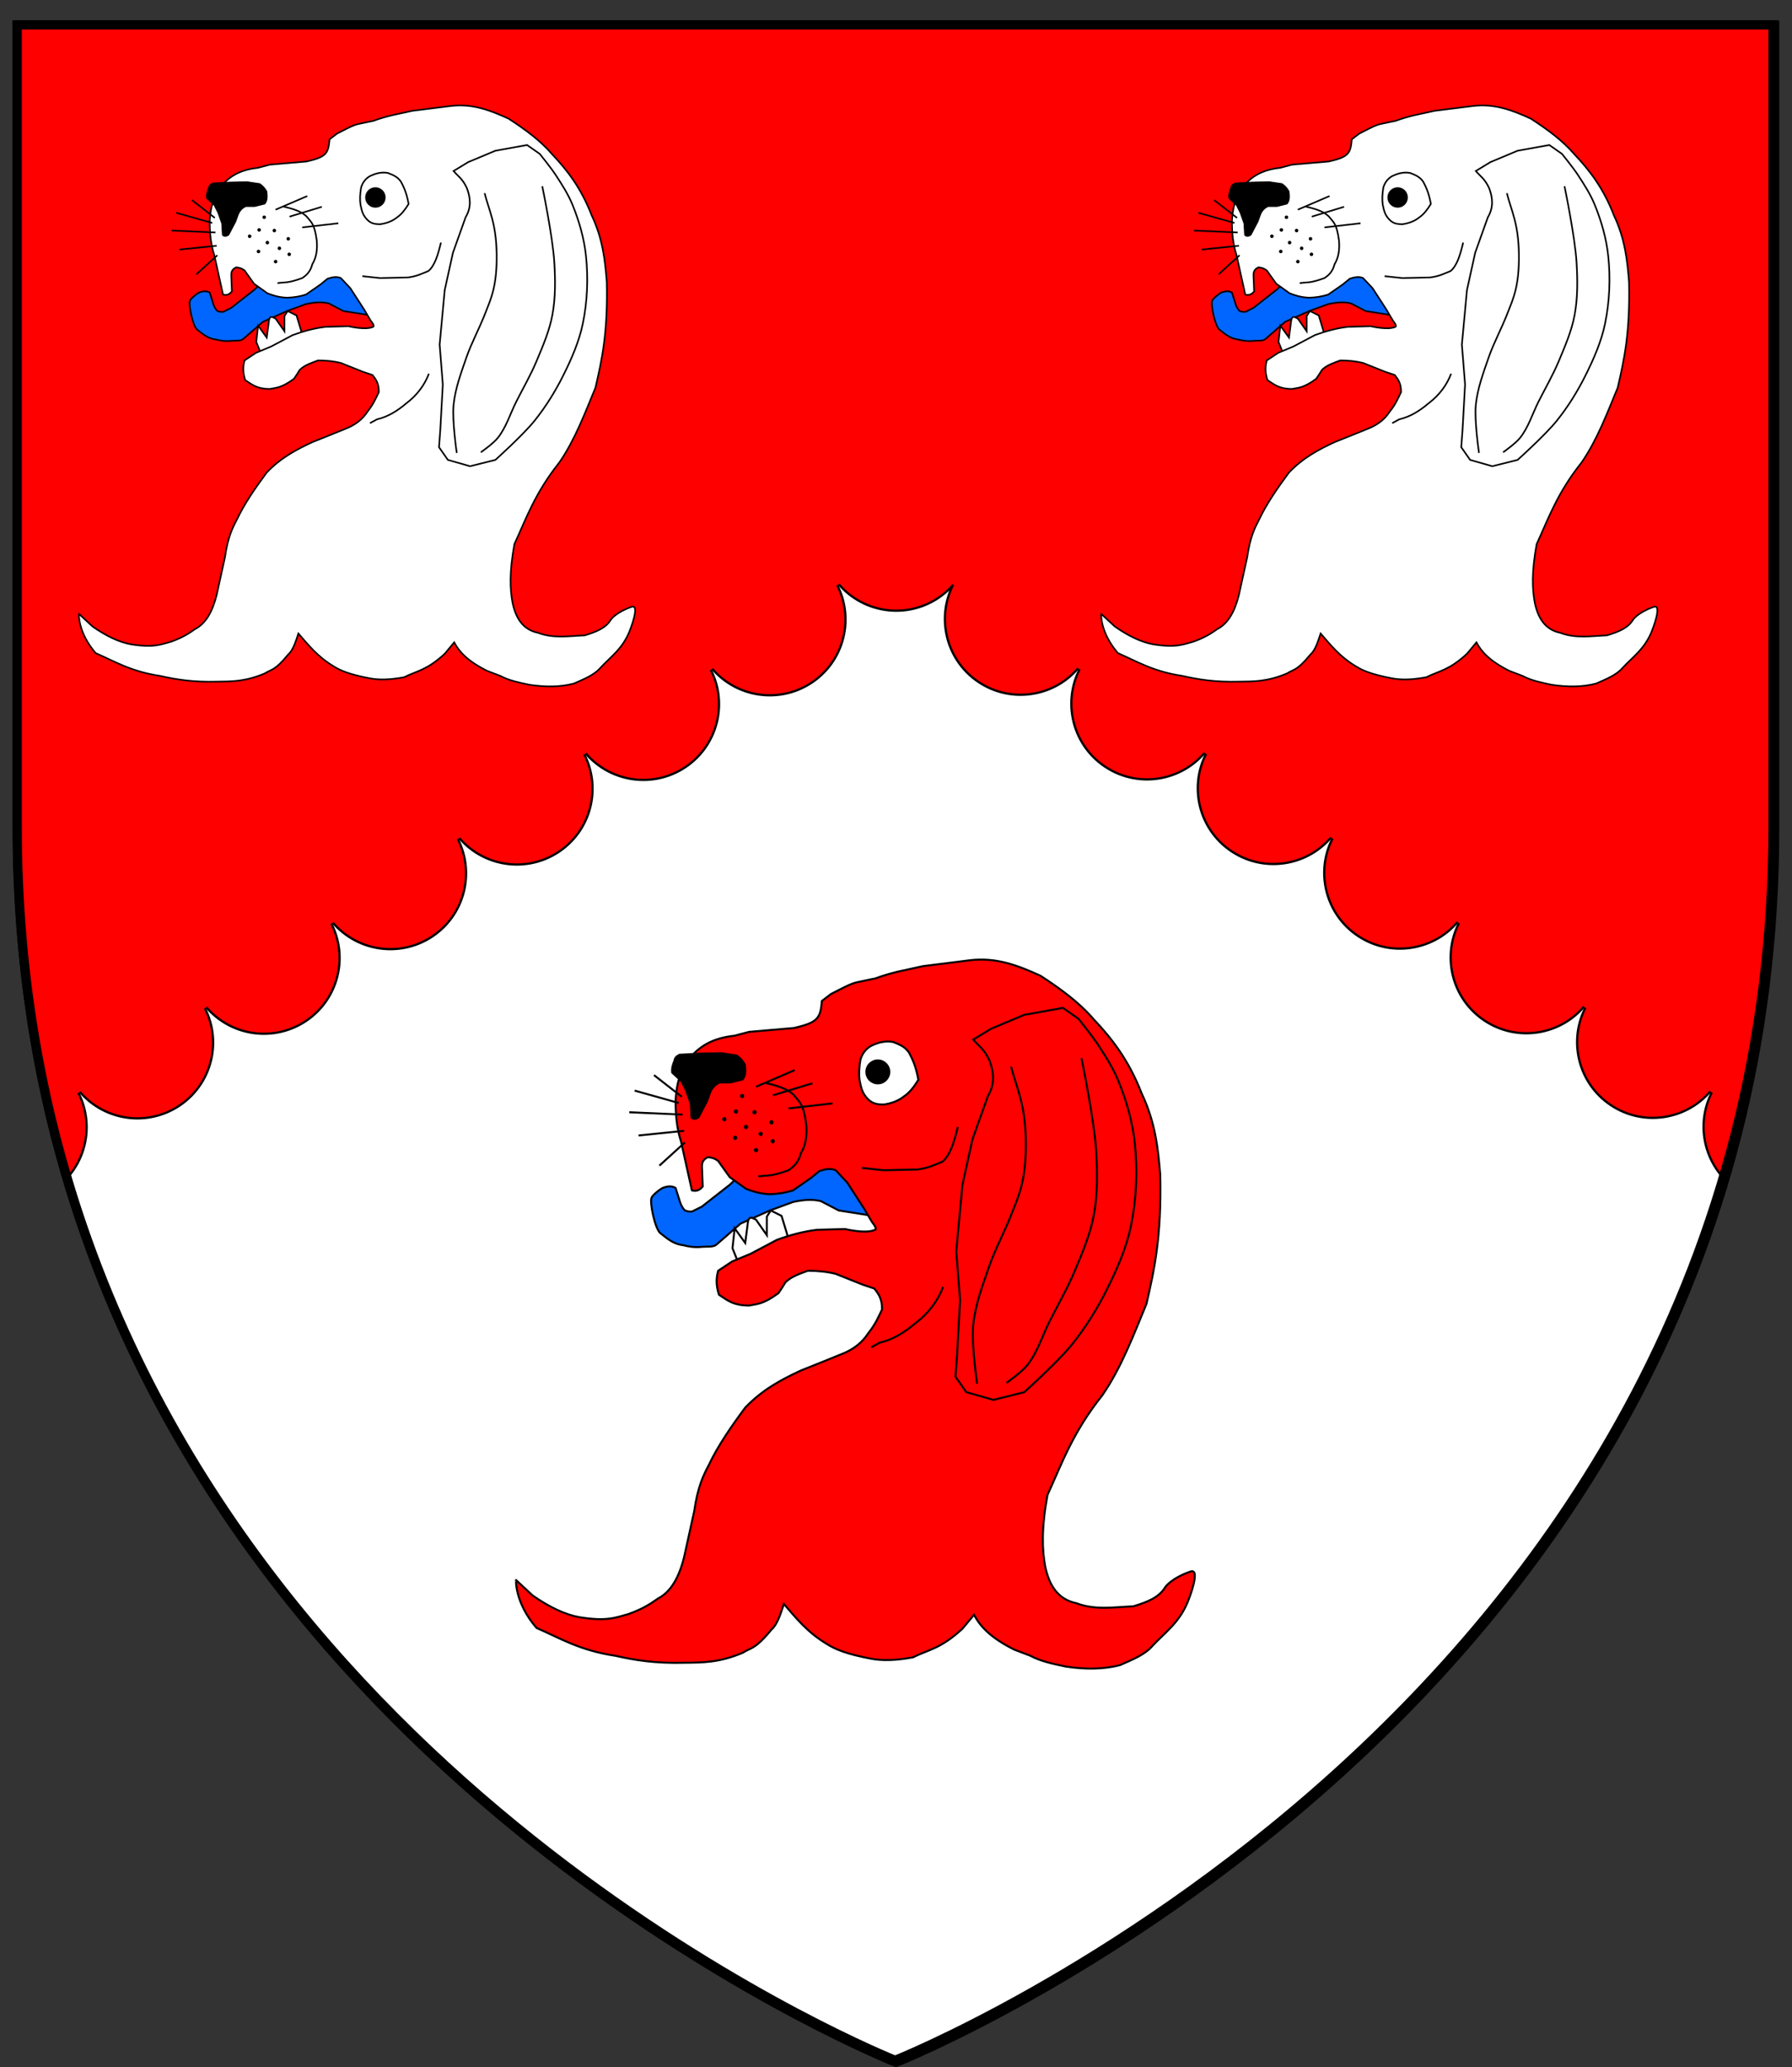<?xml version="1.0" encoding="UTF-8" standalone="no"?>
<!-- Created with Inkscape (http://www.inkscape.org/) -->

<svg
   xmlns:dc="http://purl.org/dc/elements/1.1/"
   xmlns:cc="http://creativecommons.org/ns#"
   xmlns:rdf="http://www.w3.org/1999/02/22-rdf-syntax-ns#"
   xmlns:svg="http://www.w3.org/2000/svg"
   xmlns="http://www.w3.org/2000/svg"
   xmlns:sodipodi="http://sodipodi.sourceforge.net/DTD/sodipodi-0.dtd"
   xmlns:inkscape="http://www.inkscape.org/namespaces/inkscape"
   width="163mm"
   height="188mm"
   viewBox="0 0 163 188"
   version="1.1"
   id="svg397"
   inkscape:version="0.92.2 (5c3e80d, 2017-08-06)"
   sodipodi:docname="DuncombeArmsInkscape.svg">
  <rect x="0" y="0" width="163" height="188" fill="#333333" stroke="none"/>
  <defs
     id="defs391">
    <clipPath
       clipPathUnits="userSpaceOnUse"
       id="clipPath1874">
      <g
         id="g1878"
         inkscape:label="Layer 1"
         transform="translate(15.05,75.888)"
         style="fill:none">
        <path
           sodipodi:nodetypes="ccscssc"
           inkscape:connector-curvature="0"
           id="path1876"
           d="M 79.678,149.817 H 646.036 v 258.584 c 0,285.486 -283.178,397.82 -283.178,397.82 0,0 -196.716,-78.036 -262.234,-269.318 C 87.533,498.684 79.678,455.944 79.678,408.401 Z"
           style="opacity:1;fill:none;fill-opacity:1;fill-rule:nonzero;stroke:#000000;stroke-width:3;stroke-linecap:round;stroke-miterlimit:4;stroke-dasharray:none;stroke-opacity:1" />
      </g>
    </clipPath>
  </defs>
  <sodipodi:namedview
     id="base"
     pagecolor="#ffffff"
     bordercolor="#666666"
     borderopacity="1.0"
     inkscape:pageopacity="0.0"
     inkscape:pageshadow="2"
     inkscape:zoom="1.061148"
     inkscape:cx="308.0315"
     inkscape:cy="355.27559"
     inkscape:document-units="mm"
     inkscape:current-layer="layer1"
     showgrid="false"
     inkscape:snap-global="false"
     inkscape:window-width="1920"
     inkscape:window-height="986"
     inkscape:window-x="-11"
     inkscape:window-y="-11"
     inkscape:window-maximized="1" />
  <g
     inkscape:label="Layer 1"
     inkscape:groupmode="layer"
     id="layer1"
     transform="translate(0,-109)">
    <g
       id="g2390"
       transform="translate(-26.533,67.969)">
      <path
         sodipodi:nodetypes="ccscssc"
         inkscape:connector-curvature="0"
         id="rect8179-5-2-6-0-2"
         d="M 28.114,43.324 H 187.953 v 72.978 c 0,80.571 -79.919,112.274 -79.919,112.274 0,0 -55.518,-22.023 -74.008,-76.008 -3.695,-10.786 -5.911,-22.849 -5.911,-36.266 z"
         style="opacity:1;fill:#ffffff;fill-opacity:1;fill-rule:nonzero;stroke:#000000;stroke-width:0.847;stroke-linecap:round;stroke-miterlimit:4;stroke-dasharray:none;stroke-opacity:1" />
      <g
         transform="translate(686.405,6.048)"
         id="g2002">
        <g
           id="g12412"
           transform="matrix(0.282,0,0,0.282,-685.025,-26.407)"
           style="fill:#ff0000"
           clip-path="url(#clipPath1874)">
          <g
             transform="translate(1314.786,200.87)"
             id="g12385"
             style="fill:#ff0000">
            <g
               id="g12310"
               style="fill:#ff0000"
               transform="translate(-95.87,-109.566)">
              <circle
                 transform="rotate(-33.777)"
                 style="fill:#ff0000;fill-rule:evenodd;stroke:#000000;stroke-width:0.722px;stroke-linecap:butt;stroke-linejoin:miter;stroke-opacity:1"
                 id="use3456-0-1"
                 cx="-1306.631"
                 cy="-218.909"
                 r="24.426"
                 inkscape:tile-x0="-342.96077"
                 inkscape:tile-y0="360.5988" />
              <circle
                 transform="rotate(-33.777)"
                 style="fill:#ff0000;fill-rule:evenodd;stroke:#000000;stroke-width:0.722px;stroke-linecap:butt;stroke-linejoin:miter;stroke-opacity:1"
                 id="use3458-6-6"
                 cx="-1257.552"
                 cy="-218.909"
                 r="24.426"
                 inkscape:tile-x0="-342.96077"
                 inkscape:tile-y0="360.5988" />
              <circle
                 transform="rotate(-33.777)"
                 style="fill:#ff0000;fill-rule:evenodd;stroke:#000000;stroke-width:0.722px;stroke-linecap:butt;stroke-linejoin:miter;stroke-opacity:1"
                 id="use3460-3-4"
                 cx="-1208.473"
                 cy="-218.909"
                 r="24.426"
                 inkscape:tile-x0="-342.96077"
                 inkscape:tile-y0="360.5988" />
              <circle
                 transform="rotate(-33.777)"
                 style="fill:#ff0000;fill-rule:evenodd;stroke:#000000;stroke-width:0.722px;stroke-linecap:butt;stroke-linejoin:miter;stroke-opacity:1"
                 id="use3462-8-0"
                 cx="-1159.394"
                 cy="-218.909"
                 r="24.426"
                 inkscape:tile-x0="-342.96077"
                 inkscape:tile-y0="360.5988" />
              <circle
                 transform="rotate(-33.777)"
                 style="fill:#ff0000;fill-rule:evenodd;stroke:#000000;stroke-width:0.722px;stroke-linecap:butt;stroke-linejoin:miter;stroke-opacity:1"
                 id="use3464-5-8"
                 cx="-1110.315"
                 cy="-218.909"
                 r="24.426"
                 inkscape:tile-x0="-342.96077"
                 inkscape:tile-y0="360.5988" />
              <circle
                 transform="rotate(-33.777)"
                 style="fill:#ff0000;fill-rule:evenodd;stroke:#000000;stroke-width:0.722px;stroke-linecap:butt;stroke-linejoin:miter;stroke-opacity:1"
                 id="use3466-2-3"
                 cx="-1061.236"
                 cy="-218.909"
                 r="24.426"
                 inkscape:tile-x0="-342.96077"
                 inkscape:tile-y0="360.5988" />
              <circle
                 transform="rotate(-33.777)"
                 style="fill:#ff0000;fill-rule:evenodd;stroke:#000000;stroke-width:0.722px;stroke-linecap:butt;stroke-linejoin:miter;stroke-opacity:1"
                 id="use3468-2-9"
                 cx="-1012.157"
                 cy="-218.909"
                 r="24.426"
                 inkscape:tile-x0="-342.96077"
                 inkscape:tile-y0="360.5988" />
              <circle
                 transform="rotate(-33.777)"
                 style="fill:#ff0000;fill-rule:evenodd;stroke:#000000;stroke-width:0.722px;stroke-linecap:butt;stroke-linejoin:miter;stroke-opacity:1"
                 id="use3470-3-2"
                 cx="-963.077"
                 cy="-218.909"
                 r="24.426"
                 inkscape:tile-x0="-342.96077"
                 inkscape:tile-y0="360.5988" />
              <circle
                 transform="rotate(-33.777)"
                 style="fill:#ff0000;fill-rule:evenodd;stroke:#000000;stroke-width:0.722px;stroke-linecap:butt;stroke-linejoin:miter;stroke-opacity:1"
                 id="use3472-8-8"
                 cx="-913.998"
                 cy="-218.909"
                 r="24.426"
                 inkscape:tile-x0="-342.96077"
                 inkscape:tile-y0="360.5988" />
              <circle
                 transform="rotate(-33.777)"
                 style="fill:#ff0000;fill-rule:evenodd;stroke:#000000;stroke-width:0.722px;stroke-linecap:butt;stroke-linejoin:miter;stroke-opacity:1"
                 id="use3474-9-8"
                 cx="-864.919"
                 cy="-218.909"
                 r="24.426"
                 inkscape:tile-x0="-342.96077"
                 inkscape:tile-y0="360.5988" />
              <circle
                 transform="matrix(-0.831,-0.556,-0.556,0.831,0,0)"
                 style="fill:#ff0000;fill-rule:evenodd;stroke:#000000;stroke-width:0.722px;stroke-linecap:butt;stroke-linejoin:miter;stroke-opacity:1"
                 id="use3456-0-1-0"
                 cx="91.476"
                 cy="716.23"
                 r="24.426"
                 inkscape:tile-x0="-342.96077"
                 inkscape:tile-y0="360.5988" />
              <circle
                 transform="matrix(-0.831,-0.556,-0.556,0.831,0,0)"
                 style="fill:#ff0000;fill-rule:evenodd;stroke:#000000;stroke-width:0.722px;stroke-linecap:butt;stroke-linejoin:miter;stroke-opacity:1"
                 id="use3458-6-6-7"
                 cx="140.555"
                 cy="716.23"
                 r="24.426"
                 inkscape:tile-x0="-342.96077"
                 inkscape:tile-y0="360.5988" />
              <circle
                 transform="matrix(-0.831,-0.556,-0.556,0.831,0,0)"
                 style="fill:#ff0000;fill-rule:evenodd;stroke:#000000;stroke-width:0.722px;stroke-linecap:butt;stroke-linejoin:miter;stroke-opacity:1"
                 id="use3460-3-4-9"
                 cx="189.634"
                 cy="716.23"
                 r="24.426"
                 inkscape:tile-x0="-342.96077"
                 inkscape:tile-y0="360.5988" />
              <circle
                 transform="matrix(-0.831,-0.556,-0.556,0.831,0,0)"
                 style="fill:#ff0000;fill-rule:evenodd;stroke:#000000;stroke-width:0.722px;stroke-linecap:butt;stroke-linejoin:miter;stroke-opacity:1"
                 id="use3462-8-0-4"
                 cx="238.714"
                 cy="716.23"
                 r="24.426"
                 inkscape:tile-x0="-342.96077"
                 inkscape:tile-y0="360.5988" />
              <circle
                 transform="matrix(-0.831,-0.556,-0.556,0.831,0,0)"
                 style="fill:#ff0000;fill-rule:evenodd;stroke:#000000;stroke-width:0.722px;stroke-linecap:butt;stroke-linejoin:miter;stroke-opacity:1"
                 id="use3464-5-8-8"
                 cx="287.793"
                 cy="716.23"
                 r="24.426"
                 inkscape:tile-x0="-342.96077"
                 inkscape:tile-y0="360.5988" />
              <circle
                 transform="matrix(-0.831,-0.556,-0.556,0.831,0,0)"
                 style="fill:#ff0000;fill-rule:evenodd;stroke:#000000;stroke-width:0.722px;stroke-linecap:butt;stroke-linejoin:miter;stroke-opacity:1"
                 id="use3466-2-3-1"
                 cx="336.872"
                 cy="716.23"
                 r="24.426"
                 inkscape:tile-x0="-342.96077"
                 inkscape:tile-y0="360.5988" />
              <circle
                 transform="matrix(-0.831,-0.556,-0.556,0.831,0,0)"
                 style="fill:#ff0000;fill-rule:evenodd;stroke:#000000;stroke-width:0.722px;stroke-linecap:butt;stroke-linejoin:miter;stroke-opacity:1"
                 id="use3468-2-9-5"
                 cx="385.951"
                 cy="716.23"
                 r="24.426"
                 inkscape:tile-x0="-342.96077"
                 inkscape:tile-y0="360.5988" />
              <circle
                 transform="matrix(-0.831,-0.556,-0.556,0.831,0,0)"
                 style="fill:#ff0000;fill-rule:evenodd;stroke:#000000;stroke-width:0.722px;stroke-linecap:butt;stroke-linejoin:miter;stroke-opacity:1"
                 id="use3470-3-2-0"
                 cx="435.03"
                 cy="716.23"
                 r="24.426"
                 inkscape:tile-x0="-342.96077"
                 inkscape:tile-y0="360.5988" />
              <circle
                 transform="matrix(-0.831,-0.556,-0.556,0.831,0,0)"
                 style="fill:#ff0000;fill-rule:evenodd;stroke:#000000;stroke-width:0.722px;stroke-linecap:butt;stroke-linejoin:miter;stroke-opacity:1"
                 id="use3472-8-8-9"
                 cx="484.109"
                 cy="716.23"
                 r="24.426"
                 inkscape:tile-x0="-342.96077"
                 inkscape:tile-y0="360.5988" />
            </g>
            <g
               id="g12331"
               style="fill:#ff0000"
               transform="translate(-95.87,-109.566)">
              <rect
                 transform="rotate(-33.777)"
                 y="-244.92"
                 x="-1794.114"
                 height="28.887"
                 width="1024.044"
                 id="rect3478-8-1"
                 style="fill:#ff0000;fill-rule:evenodd;stroke:none;stroke-width:1px;stroke-linecap:butt;stroke-linejoin:miter;stroke-opacity:1" />
              <rect
                 transform="matrix(-0.831,-0.556,-0.556,0.831,0,0)"
                 y="690.219"
                 x="-396.006"
                 height="28.887"
                 width="1024.044"
                 id="rect3478-8-1-5"
                 style="fill:#ff0000;fill-rule:evenodd;stroke:none;stroke-width:1px;stroke-linecap:butt;stroke-linejoin:miter;stroke-opacity:1" />
            </g>
          </g>
          <path
             inkscape:connector-curvature="0"
             id="path12410"
             d="M 45.193,151.721 V 603.656 L 377.688,380.916 703.727,593.971 V 148.493 Z"
             style="fill:#ff0000;fill-rule:evenodd;stroke:none;stroke-width:1px;stroke-linecap:butt;stroke-linejoin:miter;stroke-opacity:1" />
        </g>
        <g
           id="g1872">
          <g
             transform="matrix(0.819,0,0,0.819,-893.001,-38.523)"
             id="g834-79-8-0">
            <path
               style="fill:#0066ff;stroke:#000000;stroke-width:0.179;stroke-linecap:butt;stroke-linejoin:miter;stroke-opacity:1"
               d="m 305.759,123.123 c -0.212,0.361 0.315,2.971 0.848,3.274 0.595,0.479 1.186,0.964 2.04,1.055 0.473,0.115 0.96,0.221 1.759,0.141 0.455,-0.037 0.963,0.053 1.266,-0.211 l 2.181,-1.899 2.673,-1.196 2.11,-0.774 c 0.844,-0.177 1.688,-0.287 2.532,-0.07 l 1.618,0.844 4.432,0.703 -1.688,-7.386 -11.044,2.532 -0.492,0.703 -1.055,1.055 -1.618,1.266 -0.985,0.774 -0.703,0.352 c -0.226,0.168 -0.526,0.111 -0.844,0 -0.237,-0.232 -0.388,-0.55 -0.492,-0.915 l -0.352,-1.126 c -0.328,-0.211 -0.735,-0.187 -1.196,0 -0.44,0.24 -0.988,0.77 -0.989,0.877 z"
               id="path26-3-4-4-1-1-8"
               inkscape:connector-curvature="0"
               sodipodi:nodetypes="ccccscccccccccccccccccc" />
            <path
               style="fill:#ffffff;stroke:#000000;stroke-width:0.179;stroke-linecap:butt;stroke-linejoin:miter;stroke-opacity:1"
               d="m 316.596,124.286 0.985,0.492 0.492,1.618 0.422,1.829 -4.502,1.688 -0.877,-2.191 0.198,-1.815 0.961,1.333 0.211,-1.618 c 0.073,-0.997 0.448,-0.635 0.774,-0.492 l 0.985,1.407 v -1.688 z"
               id="path42-3-6-0-5-1-0"
               inkscape:connector-curvature="0"
               sodipodi:nodetypes="ccccccccccccc" />
            <path
               style="fill:#ffffff;stroke:#000000;stroke-width:0.179;stroke-linecap:butt;stroke-linejoin:miter;stroke-opacity:1"
               d="m 313.29,108.388 c -0.953,0.102 -1.774,0.336 -2.462,0.703 -0.848,0.46 -1.375,1.027 -1.829,1.618 -0.4,0.907 -0.901,1.311 -1.055,3.447 -0.022,1.414 0.117,2.72 0.492,3.869 l 0.985,4.432 c 0.375,0.117 0.703,0 0.985,-0.352 l -0.07,-1.759 c -0.032,-0.524 0.222,-0.763 0.563,-0.915 0.273,0.069 0.469,0.023 0.915,0.352 l 1.055,1.477 1.477,1.055 c 0.597,0.229 1.216,0.447 2.181,0.492 0.75,-0.023 1.454,-0.141 2.11,-0.352 l 1.618,-1.126 0.774,-0.633 c 0.492,-0.155 0.985,-0.284 1.477,-0.07 l 1.055,1.126 1.548,2.392 0.703,1.196 c 0,0 0.509,0.595 0.281,0.703 -0.839,0.399 -2.744,-0.07 -2.744,-0.07 l -2.533,0.07 c -1.271,0.15 -2.481,0.484 -3.658,0.915 l -2.392,1.266 -1.688,0.703 -1.266,0.844 c -0.163,0.578 -0.232,1.231 0.07,2.181 0.703,0.446 1.236,0.986 2.744,0.985 0.711,-0.15 1.25,-0.086 2.673,-1.126 0.269,-0.386 0.457,-0.691 0.633,-0.985 0.55,-0.547 1.311,-0.778 2.04,-1.055 0.939,-0.001 1.781,0.095 2.532,0.281 l 2.462,0.985 1.055,0.352 c 0.353,0.456 0.716,0.896 0.703,1.899 -0.323,0.677 -0.584,1.324 -1.266,2.181 -0.548,0.845 -1.282,1.381 -2.11,1.759 -1.207,0.496 -2.521,1.028 -4.01,1.618 -1.756,0.819 -3.493,1.726 -5.065,3.377 -1.286,1.735 -2.485,3.47 -3.306,5.206 -0.507,0.974 -1.012,1.964 -1.337,4.221 l -0.915,4.15 c -0.45,1.831 -1.193,3.186 -2.392,3.799 -0.66,0.469 -1.368,0.938 -2.673,1.407 -1.094,0.285 -1.887,0.712 -4.502,0.281 -1.267,-0.236 -2.673,-0.89 -4.221,-1.97 l -1.512,-1.407 c -0.005,-0.006 -0.137,2.036 1.864,4.362 2.161,0.933 3.881,2.035 7.175,2.532 1.723,0.387 3.589,0.709 6.331,0.633 1.56,-0.021 3.079,0.016 5.276,-0.915 0.747,-0.489 1.087,-0.255 2.603,-2.11 0.496,-0.41 0.813,-1.361 1.126,-2.321 1.109,1.27 2.11,2.568 3.939,3.658 0.712,0.446 1.698,0.891 4.08,1.337 0.915,0.158 2.066,0.169 3.728,-0.141 1.412,-0.711 2.513,-0.761 4.502,-2.603 l 1.055,-1.266 c 0.54,1.017 1.442,2.055 3.658,3.166 l 1.477,0.563 c 0.954,0.516 2.1,0.742 3.236,0.985 1.726,0.249 3.385,0.265 4.924,-0.141 1.083,-0.488 2.23,-0.912 2.955,-1.759 1.138,-1.227 2.442,-2.08 3.236,-4.08 0,0 1.217,-3.022 0.211,-2.673 -1.747,0.605 -2.286,1.407 -2.286,1.407 -0.575,0.952 -1.606,1.36 -2.919,1.759 -1.712,0.067 -3.459,0.373 -5.17,-0.281 -1.741,-0.351 -2.511,-1.716 -2.849,-3.377 -0.277,-1.502 -0.351,-3.386 0.211,-6.472 1.335,-2.905 2.283,-5.669 4.995,-9.075 1.727,-2.507 2.822,-5.435 4.01,-8.301 0.703,-3.062 1.387,-6.054 1.258,-11.748 -0.193,-2.358 -0.436,-4.766 -1.68,-7.386 -1.176,-3.046 -2.726,-5.021 -4.362,-6.753 -1.339,-1.565 -3.056,-2.805 -4.854,-3.976 -1.998,-0.914 -4.015,-1.715 -6.472,-1.407 l -4.221,0.529 -2.251,0.492 c -0.649,0.157 -1.33,0.345 -2.11,0.633 0,0 -0.468,0.081 -0.947,0.193 -0.696,0.163 -0.79,0.12 -1.445,0.405 -0.323,0.14 -1.618,0.809 -1.618,0.809 l -0.831,0.633 c -0.133,1.573 -0.358,1.962 -2.545,2.462 l -4.08,0.352 z"
               id="path24-0-1-2-9-6-3"
               inkscape:connector-curvature="0"
               sodipodi:nodetypes="ccccccccccccccccccccsccccccccccccccccccccccccccccccccccccccccccccscccccccccccscccssccccc" />
            <path
               style="fill:#000000;stroke:#000000;stroke-width:0.095px;stroke-linecap:butt;stroke-linejoin:miter;stroke-opacity:1"
               d="m 309.351,115.845 c 0.234,0.251 0.469,0.141 0.703,0 l 0.774,-1.477 0.281,-0.774 c 0.14,-0.362 0.374,-0.685 0.844,-0.915 h 0.985 l 1.126,-0.281 c 0.319,-0.386 0.283,-0.89 0.211,-1.407 -0.177,-0.308 -0.399,-0.602 -0.774,-0.844 l -1.407,-0.211 -1.908,0.041 -1.891,0.1 c -0.233,0.119 -0.455,0.249 -0.492,0.563 -0.136,0.331 -0.269,0.665 -0.211,1.126 l 0.844,0.774 0.422,0.844 0.422,1.196 z"
               id="path28-8-8-7-8-9-1"
               inkscape:connector-curvature="0"
               sodipodi:nodetypes="cccccccccccccccccc" />
            <path
               style="fill:#ffffff;stroke:#000000;stroke-width:0.179;stroke-linecap:butt;stroke-linejoin:miter;stroke-opacity:1"
               d="m 326.867,114.649 c 0.727,-0.101 1.371,-0.342 1.899,-0.774 0.459,-0.31 0.874,-0.836 1.266,-1.477 -0.238,-1.297 -0.541,-1.877 -0.844,-2.462 -0.403,-0.596 -0.946,-0.774 -1.477,-0.985 -0.777,-0.123 -1.39,0.081 -1.97,0.352 -0.498,0.286 -0.818,0.715 -0.985,1.266 -0.118,0.696 -0.151,1.336 -0.07,1.899 0.139,0.61 0.201,1.219 0.915,1.829 0.422,0.336 0.844,0.339 1.266,0.352 z"
               id="path30-6-4-4-3-1-3"
               inkscape:connector-curvature="0"
               sodipodi:nodetypes="cccccccccc" />
            <path
               style="fill:none;stroke:#000000;stroke-width:0.179;stroke-linecap:butt;stroke-linejoin:miter;stroke-opacity:1"
               d="m 316.104,112.679 c 1.081,0.256 2.114,0.548 2.673,1.196 0.443,0.578 0.807,0.702 1.055,2.603 0.078,0.989 -0.041,1.879 -0.492,2.603 -0.213,0.84 -0.65,1.232 -1.126,1.548 -1.651,0.608 -1.924,0.429 -2.744,0.563"
               id="path34-3-0-6-2-1-8"
               inkscape:connector-curvature="0"
               sodipodi:nodetypes="cccccc" />
            <path
               style="fill:none;stroke:#000000;stroke-width:0.179;stroke-linecap:butt;stroke-linejoin:miter;stroke-opacity:1"
               d="m 335.027,108.739 c 0.492,0.59 0.985,0.837 1.477,1.899 0.41,1.079 0.506,2.157 -0.141,3.236 l -1.407,3.939 -0.915,4.15 -0.563,6.05 0.352,4.432 -0.281,5.065 -0.141,1.899 0.985,1.407 2.462,0.703 2.814,-0.703 c 0,0 3.076,-2.757 4.362,-4.362 1.232,-1.539 2.285,-3.231 3.166,-4.995 0.918,-1.839 1.764,-3.755 2.181,-5.768 0.509,-2.46 0.615,-5.029 0.352,-7.527 -0.203,-1.929 -0.75,-3.83 -1.477,-5.628 -0.484,-1.197 -1.191,-2.297 -1.899,-3.377 -0.532,-0.812 -1.759,-2.321 -1.759,-2.321 l -1.407,-0.985 -3.517,0.633 -3.025,1.266 z"
               id="path36-7-2-9-4-0-0"
               inkscape:connector-curvature="0"
               sodipodi:nodetypes="ccccccccccccssssssccccc" />
            <path
               style="fill:none;stroke:#000000;stroke-width:0.179;stroke-linecap:butt;stroke-linejoin:miter;stroke-opacity:1"
               d="m 338.474,111.202 c 0.494,1.958 1.285,3.311 1.337,6.753 0.054,3.586 -0.664,5.025 -1.196,6.402 -0.783,2.025 -1.573,3.378 -2.181,5.135 -0.587,1.699 -1.229,3.417 -1.407,5.206 -0.177,1.777 0.352,5.346 0.352,5.346"
               id="path38-0-0-0-3-6-3"
               inkscape:connector-curvature="0"
               sodipodi:nodetypes="cssssc" />
            <path
               style="fill:none;stroke:#000000;stroke-width:0.179;stroke-linecap:butt;stroke-linejoin:miter;stroke-opacity:1"
               d="m 344.876,110.428 c 0,0 1.164,5.598 1.337,8.442 0.118,1.944 0.143,3.924 -0.211,5.839 -0.329,1.779 -1.059,3.467 -1.759,5.135 -0.648,1.548 -1.495,3.004 -2.251,4.502 -0.675,1.339 -1.111,2.832 -2.04,4.01 -0.515,0.653 -1.899,1.618 -1.899,1.618"
               id="path40-3-2-9-1-8-2"
               inkscape:connector-curvature="0"
               sodipodi:nodetypes="csssssc" />
            <path
               style="fill:none;stroke:#000000;stroke-width:0.179;stroke-linecap:butt;stroke-linejoin:miter;stroke-opacity:1"
               d="m 332.284,131.25 c -0.473,1.226 -1.264,2.346 -2.532,3.306 -0.964,0.815 -2.007,1.472 -3.236,1.759 l -0.774,0.422"
               id="path44-6-2-9-24-4-5"
               inkscape:connector-curvature="0"
               sodipodi:nodetypes="cccc" />
            <path
               style="fill:none;stroke:#000000;stroke-width:0.179;stroke-linecap:butt;stroke-linejoin:miter;stroke-opacity:1"
               d="m 333.62,116.689 c -0.319,1.355 -0.695,2.597 -1.407,3.166 -0.679,0.258 -1.204,0.568 -2.251,0.703 l -3.095,0.07 -1.97,-0.211 v 0"
               id="path46-1-6-5-3-8-4"
               inkscape:connector-curvature="0"
               sodipodi:nodetypes="cccccc" />
            <path
               style="fill:none;stroke:#000000;stroke-width:0.179;stroke-linecap:butt;stroke-linejoin:miter;stroke-opacity:1"
               d="m 308.507,113.945 -2.532,-1.97"
               id="path48-6-2-8-24-1-8"
               inkscape:connector-curvature="0" />
            <path
               style="fill:none;stroke:#000000;stroke-width:0.179;stroke-linecap:butt;stroke-linejoin:miter;stroke-opacity:1"
               d="m 308.577,115.563 -4.854,-0.211"
               id="path50-6-9-2-4-0-6"
               inkscape:connector-curvature="0" />
            <path
               style="fill:none;stroke:#000000;stroke-width:0.179;stroke-linecap:butt;stroke-linejoin:miter;stroke-opacity:1"
               d="m 308.225,114.508 -4.01,-1.126"
               id="path52-1-5-4-2-4-6"
               inkscape:connector-curvature="0" />
            <path
               style="fill:none;stroke:#000000;stroke-width:0.179;stroke-linecap:butt;stroke-linejoin:miter;stroke-opacity:1"
               d="m 308.718,117.04 -4.15,0.422"
               id="path54-7-9-7-5-3-8"
               inkscape:connector-curvature="0" />
            <path
               style="fill:none;stroke:#000000;stroke-width:0.179;stroke-linecap:butt;stroke-linejoin:miter;stroke-opacity:1"
               d="m 306.467,120.206 2.321,-2.11"
               id="path56-6-8-0-6-4-5"
               inkscape:connector-curvature="0" />
            <path
               style="fill:none;stroke:#000000;stroke-width:0.179;stroke-linecap:butt;stroke-linejoin:miter;stroke-opacity:1"
               d="m 316.808,113.804 3.588,-1.09"
               id="path58-8-8-4-9-8-7"
               inkscape:connector-curvature="0"
               sodipodi:nodetypes="cc" />
            <path
               style="fill:none;stroke:#000000;stroke-width:0.179;stroke-linecap:butt;stroke-linejoin:miter;stroke-opacity:1"
               d="m 315.26,113.031 3.517,-1.512"
               id="path60-6-9-7-8-2-8"
               inkscape:connector-curvature="0"
               sodipodi:nodetypes="cc" />
            <path
               style="fill:none;stroke:#000000;stroke-width:0.179;stroke-linecap:butt;stroke-linejoin:miter;stroke-opacity:1"
               d="m 318.214,115 4.01,-0.457"
               id="path62-5-6-1-6-5-1"
               inkscape:connector-curvature="0"
               sodipodi:nodetypes="cc" />
            <circle
               style="opacity:1;fill:#000000;fill-opacity:1;stroke:#000000;stroke-width:0.116;stroke-miterlimit:4;stroke-dasharray:none;stroke-opacity:1"
               id="path68-3-3-5-9-8-2"
               cx="316.772"
               cy="117.99"
               r="0.137" />
            <circle
               style="opacity:1;fill:#000000;fill-opacity:1;stroke:#000000;stroke-width:0.116;stroke-miterlimit:4;stroke-dasharray:none;stroke-opacity:1"
               id="path68-6-5-2-4-2-3-6"
               cx="313.994"
               cy="113.875"
               r="0.137" />
            <circle
               style="opacity:1;fill:#000000;fill-opacity:1;stroke:#000000;stroke-width:0.116;stroke-miterlimit:4;stroke-dasharray:none;stroke-opacity:1"
               id="path68-1-7-6-7-0-9-7"
               cx="313.431"
               cy="115.282"
               r="0.137" />
            <circle
               style="opacity:1;fill:#000000;fill-opacity:1;stroke:#000000;stroke-width:0.116;stroke-miterlimit:4;stroke-dasharray:none;stroke-opacity:1"
               id="path68-9-6-2-8-4-2-4"
               cx="315.26"
               cy="118.799"
               r="0.137" />
            <circle
               style="opacity:1;fill:#000000;fill-opacity:1;stroke:#000000;stroke-width:0.116;stroke-miterlimit:4;stroke-dasharray:none;stroke-opacity:1"
               id="path68-2-6-1-5-7-4-2"
               cx="316.667"
               cy="116.267"
               r="0.137" />
            <circle
               style="opacity:1;fill:#000000;fill-opacity:1;stroke:#000000;stroke-width:0.116;stroke-miterlimit:4;stroke-dasharray:none;stroke-opacity:1"
               id="path68-4-1-2-8-1-7-5"
               cx="313.361"
               cy="117.674"
               r="0.137" />
            <circle
               style="opacity:1;fill:#000000;fill-opacity:1;stroke:#000000;stroke-width:0.116;stroke-miterlimit:4;stroke-dasharray:none;stroke-opacity:1"
               id="path68-5-6-8-2-2-6-4"
               cx="312.376"
               cy="115.985"
               r="0.137" />
            <circle
               style="opacity:1;fill:#000000;fill-opacity:1;stroke:#000000;stroke-width:0.116;stroke-miterlimit:4;stroke-dasharray:none;stroke-opacity:1"
               id="path68-64-2-6-3-4-9-9"
               cx="315.119"
               cy="115.352"
               r="0.137" />
            <circle
               style="opacity:1;fill:#000000;fill-opacity:1;stroke:#000000;stroke-width:0.116;stroke-miterlimit:4;stroke-dasharray:none;stroke-opacity:1"
               id="path68-91-9-4-5-7-8-1"
               cx="314.345"
               cy="116.689"
               r="0.137" />
            <circle
               style="opacity:1;fill:#000000;fill-opacity:1;stroke:#000000;stroke-width:0.116;stroke-miterlimit:4;stroke-dasharray:none;stroke-opacity:1"
               id="path68-56-6-6-0-8-3-8"
               cx="315.682"
               cy="117.322"
               r="0.137" />
            <circle
               style="opacity:1;fill:#000000;fill-opacity:1;stroke:#000000;stroke-width:0.179;stroke-miterlimit:4;stroke-dasharray:none;stroke-opacity:1"
               id="path309-6-5-22-6-6"
               cx="326.343"
               cy="111.678"
               r="1.045" />
          </g>
          <g
             transform="matrix(0.819,0,0,0.819,-800.018,-38.523)"
             id="g834-79-8-1">
            <path
               style="fill:#0066ff;stroke:#000000;stroke-width:0.179;stroke-linecap:butt;stroke-linejoin:miter;stroke-opacity:1"
               d="m 305.759,123.123 c -0.212,0.361 0.315,2.971 0.848,3.274 0.595,0.479 1.186,0.964 2.04,1.055 0.473,0.115 0.96,0.221 1.759,0.141 0.455,-0.037 0.963,0.053 1.266,-0.211 l 2.181,-1.899 2.673,-1.196 2.11,-0.774 c 0.844,-0.177 1.688,-0.287 2.532,-0.07 l 1.618,0.844 4.432,0.703 -1.688,-7.386 -11.044,2.532 -0.492,0.703 -1.055,1.055 -1.618,1.266 -0.985,0.774 -0.703,0.352 c -0.226,0.168 -0.526,0.111 -0.844,0 -0.237,-0.232 -0.388,-0.55 -0.492,-0.915 l -0.352,-1.126 c -0.328,-0.211 -0.735,-0.187 -1.196,0 -0.44,0.24 -0.988,0.77 -0.989,0.877 z"
               id="path26-3-4-4-1-1-6"
               inkscape:connector-curvature="0"
               sodipodi:nodetypes="ccccscccccccccccccccccc" />
            <path
               style="fill:#ffffff;stroke:#000000;stroke-width:0.179;stroke-linecap:butt;stroke-linejoin:miter;stroke-opacity:1"
               d="m 316.596,124.286 0.985,0.492 0.492,1.618 0.422,1.829 -4.502,1.688 -0.877,-2.191 0.198,-1.815 0.961,1.333 0.211,-1.618 c 0.073,-0.997 0.448,-0.635 0.774,-0.492 l 0.985,1.407 v -1.688 z"
               id="path42-3-6-0-5-1-2"
               inkscape:connector-curvature="0"
               sodipodi:nodetypes="ccccccccccccc" />
            <path
               style="fill:#ffffff;stroke:#000000;stroke-width:0.179;stroke-linecap:butt;stroke-linejoin:miter;stroke-opacity:1"
               d="m 313.29,108.388 c -0.953,0.102 -1.774,0.336 -2.462,0.703 -0.848,0.46 -1.375,1.027 -1.829,1.618 -0.4,0.907 -0.901,1.311 -1.055,3.447 -0.022,1.414 0.117,2.72 0.492,3.869 l 0.985,4.432 c 0.375,0.117 0.703,0 0.985,-0.352 l -0.07,-1.759 c -0.032,-0.524 0.222,-0.763 0.563,-0.915 0.273,0.069 0.469,0.023 0.915,0.352 l 1.055,1.477 1.477,1.055 c 0.597,0.229 1.216,0.447 2.181,0.492 0.75,-0.023 1.454,-0.141 2.11,-0.352 l 1.618,-1.126 0.774,-0.633 c 0.492,-0.155 0.985,-0.284 1.477,-0.07 l 1.055,1.126 1.548,2.392 0.703,1.196 c 0,0 0.509,0.595 0.281,0.703 -0.839,0.399 -2.744,-0.07 -2.744,-0.07 l -2.533,0.07 c -1.271,0.15 -2.481,0.484 -3.658,0.915 l -2.392,1.266 -1.688,0.703 -1.266,0.844 c -0.163,0.578 -0.232,1.231 0.07,2.181 0.703,0.446 1.236,0.986 2.744,0.985 0.711,-0.15 1.25,-0.086 2.673,-1.126 0.269,-0.386 0.457,-0.691 0.633,-0.985 0.55,-0.547 1.311,-0.778 2.04,-1.055 0.939,-0.001 1.781,0.095 2.532,0.281 l 2.462,0.985 1.055,0.352 c 0.353,0.456 0.716,0.896 0.703,1.899 -0.323,0.677 -0.584,1.324 -1.266,2.181 -0.548,0.845 -1.282,1.381 -2.11,1.759 -1.207,0.496 -2.521,1.028 -4.01,1.618 -1.756,0.819 -3.493,1.726 -5.065,3.377 -1.286,1.735 -2.485,3.47 -3.306,5.206 -0.507,0.974 -1.012,1.964 -1.337,4.221 l -0.915,4.15 c -0.45,1.831 -1.193,3.186 -2.392,3.799 -0.66,0.469 -1.368,0.938 -2.673,1.407 -1.094,0.285 -1.887,0.712 -4.502,0.281 -1.267,-0.236 -2.673,-0.89 -4.221,-1.97 l -1.512,-1.407 c -0.005,-0.006 -0.137,2.036 1.864,4.362 2.161,0.933 3.881,2.035 7.175,2.532 1.723,0.387 3.589,0.709 6.331,0.633 1.56,-0.021 3.079,0.016 5.276,-0.915 0.747,-0.489 1.087,-0.255 2.603,-2.11 0.496,-0.41 0.813,-1.361 1.126,-2.321 1.109,1.27 2.11,2.568 3.939,3.658 0.712,0.446 1.698,0.891 4.08,1.337 0.915,0.158 2.066,0.169 3.728,-0.141 1.412,-0.711 2.513,-0.761 4.502,-2.603 l 1.055,-1.266 c 0.54,1.017 1.442,2.055 3.658,3.166 l 1.477,0.563 c 0.954,0.516 2.1,0.742 3.236,0.985 1.726,0.249 3.385,0.265 4.924,-0.141 1.083,-0.488 2.23,-0.912 2.955,-1.759 1.138,-1.227 2.442,-2.08 3.236,-4.08 0,0 1.217,-3.022 0.211,-2.673 -1.747,0.605 -2.286,1.407 -2.286,1.407 -0.575,0.952 -1.606,1.36 -2.919,1.759 -1.712,0.067 -3.459,0.373 -5.17,-0.281 -1.741,-0.351 -2.511,-1.716 -2.849,-3.377 -0.277,-1.502 -0.351,-3.386 0.211,-6.472 1.335,-2.905 2.283,-5.669 4.995,-9.075 1.727,-2.507 2.822,-5.435 4.01,-8.301 0.703,-3.062 1.387,-6.054 1.258,-11.748 -0.193,-2.358 -0.436,-4.766 -1.68,-7.386 -1.176,-3.046 -2.726,-5.021 -4.362,-6.753 -1.339,-1.565 -3.056,-2.805 -4.854,-3.976 -1.998,-0.914 -4.015,-1.715 -6.472,-1.407 l -4.221,0.529 -2.251,0.492 c -0.649,0.157 -1.33,0.345 -2.11,0.633 0,0 -0.468,0.081 -0.947,0.193 -0.696,0.163 -0.79,0.12 -1.445,0.405 -0.323,0.14 -1.618,0.809 -1.618,0.809 l -0.831,0.633 c -0.133,1.573 -0.358,1.962 -2.545,2.462 l -4.08,0.352 z"
               id="path24-0-1-2-9-6-7"
               inkscape:connector-curvature="0"
               sodipodi:nodetypes="ccccccccccccccccccccsccccccccccccccccccccccccccccccccccccccccccccscccccccccccscccssccccc" />
            <path
               style="fill:#000000;stroke:#000000;stroke-width:0.095px;stroke-linecap:butt;stroke-linejoin:miter;stroke-opacity:1"
               d="m 309.351,115.845 c 0.234,0.251 0.469,0.141 0.703,0 l 0.774,-1.477 0.281,-0.774 c 0.14,-0.362 0.374,-0.685 0.844,-0.915 h 0.985 l 1.126,-0.281 c 0.319,-0.386 0.283,-0.89 0.211,-1.407 -0.177,-0.308 -0.399,-0.602 -0.774,-0.844 l -1.407,-0.211 -1.908,0.041 -1.891,0.1 c -0.233,0.119 -0.455,0.249 -0.492,0.563 -0.136,0.331 -0.269,0.665 -0.211,1.126 l 0.844,0.774 0.422,0.844 0.422,1.196 z"
               id="path28-8-8-7-8-9-16"
               inkscape:connector-curvature="0"
               sodipodi:nodetypes="cccccccccccccccccc" />
            <path
               style="fill:#ffffff;stroke:#000000;stroke-width:0.179;stroke-linecap:butt;stroke-linejoin:miter;stroke-opacity:1"
               d="m 326.867,114.649 c 0.727,-0.101 1.371,-0.342 1.899,-0.774 0.459,-0.31 0.874,-0.836 1.266,-1.477 -0.238,-1.297 -0.541,-1.877 -0.844,-2.462 -0.403,-0.596 -0.946,-0.774 -1.477,-0.985 -0.777,-0.123 -1.39,0.081 -1.97,0.352 -0.498,0.286 -0.818,0.715 -0.985,1.266 -0.118,0.696 -0.151,1.336 -0.07,1.899 0.139,0.61 0.201,1.219 0.915,1.829 0.422,0.336 0.844,0.339 1.266,0.352 z"
               id="path30-6-4-4-3-1-0"
               inkscape:connector-curvature="0"
               sodipodi:nodetypes="cccccccccc" />
            <path
               style="fill:none;stroke:#000000;stroke-width:0.179;stroke-linecap:butt;stroke-linejoin:miter;stroke-opacity:1"
               d="m 316.104,112.679 c 1.081,0.256 2.114,0.548 2.673,1.196 0.443,0.578 0.807,0.702 1.055,2.603 0.078,0.989 -0.041,1.879 -0.492,2.603 -0.213,0.84 -0.65,1.232 -1.126,1.548 -1.651,0.608 -1.924,0.429 -2.744,0.563"
               id="path34-3-0-6-2-1-9"
               inkscape:connector-curvature="0"
               sodipodi:nodetypes="cccccc" />
            <path
               style="fill:none;stroke:#000000;stroke-width:0.179;stroke-linecap:butt;stroke-linejoin:miter;stroke-opacity:1"
               d="m 335.027,108.739 c 0.492,0.59 0.985,0.837 1.477,1.899 0.41,1.079 0.506,2.157 -0.141,3.236 l -1.407,3.939 -0.915,4.15 -0.563,6.05 0.352,4.432 -0.281,5.065 -0.141,1.899 0.985,1.407 2.462,0.703 2.814,-0.703 c 0,0 3.076,-2.757 4.362,-4.362 1.232,-1.539 2.285,-3.231 3.166,-4.995 0.918,-1.839 1.764,-3.755 2.181,-5.768 0.509,-2.46 0.615,-5.029 0.352,-7.527 -0.203,-1.929 -0.75,-3.83 -1.477,-5.628 -0.484,-1.197 -1.191,-2.297 -1.899,-3.377 -0.532,-0.812 -1.759,-2.321 -1.759,-2.321 l -1.407,-0.985 -3.517,0.633 -3.025,1.266 z"
               id="path36-7-2-9-4-0-9"
               inkscape:connector-curvature="0"
               sodipodi:nodetypes="ccccccccccccssssssccccc" />
            <path
               style="fill:none;stroke:#000000;stroke-width:0.179;stroke-linecap:butt;stroke-linejoin:miter;stroke-opacity:1"
               d="m 338.474,111.202 c 0.494,1.958 1.285,3.311 1.337,6.753 0.054,3.586 -0.664,5.025 -1.196,6.402 -0.783,2.025 -1.573,3.378 -2.181,5.135 -0.587,1.699 -1.229,3.417 -1.407,5.206 -0.177,1.777 0.352,5.346 0.352,5.346"
               id="path38-0-0-0-3-6-33"
               inkscape:connector-curvature="0"
               sodipodi:nodetypes="cssssc" />
            <path
               style="fill:none;stroke:#000000;stroke-width:0.179;stroke-linecap:butt;stroke-linejoin:miter;stroke-opacity:1"
               d="m 344.876,110.428 c 0,0 1.164,5.598 1.337,8.442 0.118,1.944 0.143,3.924 -0.211,5.839 -0.329,1.779 -1.059,3.467 -1.759,5.135 -0.648,1.548 -1.495,3.004 -2.251,4.502 -0.675,1.339 -1.111,2.832 -2.04,4.01 -0.515,0.653 -1.899,1.618 -1.899,1.618"
               id="path40-3-2-9-1-8-7"
               inkscape:connector-curvature="0"
               sodipodi:nodetypes="csssssc" />
            <path
               style="fill:none;stroke:#000000;stroke-width:0.179;stroke-linecap:butt;stroke-linejoin:miter;stroke-opacity:1"
               d="m 332.284,131.25 c -0.473,1.226 -1.264,2.346 -2.532,3.306 -0.964,0.815 -2.007,1.472 -3.236,1.759 l -0.774,0.422"
               id="path44-6-2-9-24-4-4"
               inkscape:connector-curvature="0"
               sodipodi:nodetypes="cccc" />
            <path
               style="fill:none;stroke:#000000;stroke-width:0.179;stroke-linecap:butt;stroke-linejoin:miter;stroke-opacity:1"
               d="m 333.62,116.689 c -0.319,1.355 -0.695,2.597 -1.407,3.166 -0.679,0.258 -1.204,0.568 -2.251,0.703 l -3.095,0.07 -1.97,-0.211 v 0"
               id="path46-1-6-5-3-8-0"
               inkscape:connector-curvature="0"
               sodipodi:nodetypes="cccccc" />
            <path
               style="fill:none;stroke:#000000;stroke-width:0.179;stroke-linecap:butt;stroke-linejoin:miter;stroke-opacity:1"
               d="m 308.507,113.945 -2.532,-1.97"
               id="path48-6-2-8-24-1-0"
               inkscape:connector-curvature="0" />
            <path
               style="fill:none;stroke:#000000;stroke-width:0.179;stroke-linecap:butt;stroke-linejoin:miter;stroke-opacity:1"
               d="m 308.577,115.563 -4.854,-0.211"
               id="path50-6-9-2-4-0-65"
               inkscape:connector-curvature="0" />
            <path
               style="fill:none;stroke:#000000;stroke-width:0.179;stroke-linecap:butt;stroke-linejoin:miter;stroke-opacity:1"
               d="m 308.225,114.508 -4.01,-1.126"
               id="path52-1-5-4-2-4-0"
               inkscape:connector-curvature="0" />
            <path
               style="fill:none;stroke:#000000;stroke-width:0.179;stroke-linecap:butt;stroke-linejoin:miter;stroke-opacity:1"
               d="m 308.718,117.04 -4.15,0.422"
               id="path54-7-9-7-5-3-9"
               inkscape:connector-curvature="0" />
            <path
               style="fill:none;stroke:#000000;stroke-width:0.179;stroke-linecap:butt;stroke-linejoin:miter;stroke-opacity:1"
               d="m 306.467,120.206 2.321,-2.11"
               id="path56-6-8-0-6-4-3"
               inkscape:connector-curvature="0" />
            <path
               style="fill:none;stroke:#000000;stroke-width:0.179;stroke-linecap:butt;stroke-linejoin:miter;stroke-opacity:1"
               d="m 316.808,113.804 3.588,-1.09"
               id="path58-8-8-4-9-8-4"
               inkscape:connector-curvature="0"
               sodipodi:nodetypes="cc" />
            <path
               style="fill:none;stroke:#000000;stroke-width:0.179;stroke-linecap:butt;stroke-linejoin:miter;stroke-opacity:1"
               d="m 315.26,113.031 3.517,-1.512"
               id="path60-6-9-7-8-2-80"
               inkscape:connector-curvature="0"
               sodipodi:nodetypes="cc" />
            <path
               style="fill:none;stroke:#000000;stroke-width:0.179;stroke-linecap:butt;stroke-linejoin:miter;stroke-opacity:1"
               d="m 318.214,115 4.01,-0.457"
               id="path62-5-6-1-6-5-3"
               inkscape:connector-curvature="0"
               sodipodi:nodetypes="cc" />
            <circle
               style="opacity:1;fill:#000000;fill-opacity:1;stroke:#000000;stroke-width:0.116;stroke-miterlimit:4;stroke-dasharray:none;stroke-opacity:1"
               id="path68-3-3-5-9-8-26"
               cx="316.772"
               cy="117.99"
               r="0.137" />
            <circle
               style="opacity:1;fill:#000000;fill-opacity:1;stroke:#000000;stroke-width:0.116;stroke-miterlimit:4;stroke-dasharray:none;stroke-opacity:1"
               id="path68-6-5-2-4-2-3-4"
               cx="313.994"
               cy="113.875"
               r="0.137" />
            <circle
               style="opacity:1;fill:#000000;fill-opacity:1;stroke:#000000;stroke-width:0.116;stroke-miterlimit:4;stroke-dasharray:none;stroke-opacity:1"
               id="path68-1-7-6-7-0-9-1"
               cx="313.431"
               cy="115.282"
               r="0.137" />
            <circle
               style="opacity:1;fill:#000000;fill-opacity:1;stroke:#000000;stroke-width:0.116;stroke-miterlimit:4;stroke-dasharray:none;stroke-opacity:1"
               id="path68-9-6-2-8-4-2-44"
               cx="315.26"
               cy="118.799"
               r="0.137" />
            <circle
               style="opacity:1;fill:#000000;fill-opacity:1;stroke:#000000;stroke-width:0.116;stroke-miterlimit:4;stroke-dasharray:none;stroke-opacity:1"
               id="path68-2-6-1-5-7-4-8"
               cx="316.667"
               cy="116.267"
               r="0.137" />
            <circle
               style="opacity:1;fill:#000000;fill-opacity:1;stroke:#000000;stroke-width:0.116;stroke-miterlimit:4;stroke-dasharray:none;stroke-opacity:1"
               id="path68-4-1-2-8-1-7-8"
               cx="313.361"
               cy="117.674"
               r="0.137" />
            <circle
               style="opacity:1;fill:#000000;fill-opacity:1;stroke:#000000;stroke-width:0.116;stroke-miterlimit:4;stroke-dasharray:none;stroke-opacity:1"
               id="path68-5-6-8-2-2-6-2"
               cx="312.376"
               cy="115.985"
               r="0.137" />
            <circle
               style="opacity:1;fill:#000000;fill-opacity:1;stroke:#000000;stroke-width:0.116;stroke-miterlimit:4;stroke-dasharray:none;stroke-opacity:1"
               id="path68-64-2-6-3-4-9-5"
               cx="315.119"
               cy="115.352"
               r="0.137" />
            <circle
               style="opacity:1;fill:#000000;fill-opacity:1;stroke:#000000;stroke-width:0.116;stroke-miterlimit:4;stroke-dasharray:none;stroke-opacity:1"
               id="path68-91-9-4-5-7-8-0"
               cx="314.345"
               cy="116.689"
               r="0.137" />
            <circle
               style="opacity:1;fill:#000000;fill-opacity:1;stroke:#000000;stroke-width:0.116;stroke-miterlimit:4;stroke-dasharray:none;stroke-opacity:1"
               id="path68-56-6-6-0-8-3-89"
               cx="315.682"
               cy="117.322"
               r="0.137" />
            <circle
               style="opacity:1;fill:#000000;fill-opacity:1;stroke:#000000;stroke-width:0.179;stroke-miterlimit:4;stroke-dasharray:none;stroke-opacity:1"
               id="path309-6-5-22-6-69"
               cx="326.343"
               cy="111.678"
               r="1.045" />
          </g>
        </g>
        <g
           transform="matrix(0.357,0,0,0.357,-544.776,118.259)"
           id="g350-3-0">
          <path
             sodipodi:nodetypes="ccccscccccccccccccccccc"
             inkscape:connector-curvature="0"
             id="path26-3-4-6"
             d="m -156.368,71.82 c -0.594,1.01 0.883,8.319 2.375,9.165 1.667,1.34 3.321,2.7 5.712,2.954 1.325,0.321 2.689,0.619 4.924,0.394 1.274,-0.104 2.696,0.149 3.545,-0.591 l 6.105,-5.318 7.484,-3.348 5.908,-2.166 c 2.363,-0.497 4.727,-0.803 7.09,-0.197 l 4.53,2.363 12.408,1.969 -4.727,-20.68 -30.921,7.09 -1.379,1.969 -2.954,2.954 -4.53,3.545 -2.757,2.166 -1.97,0.985 c -0.631,0.469 -1.472,0.312 -2.363,0 -0.664,-0.649 -1.085,-1.541 -1.379,-2.56 l -0.985,-3.151 c -0.919,-0.59 -2.058,-0.523 -3.348,0 -1.233,0.671 -2.766,2.155 -2.769,2.455 z"
             style="fill:#0066ff;stroke:#000000;stroke-width:0.5;stroke-linecap:butt;stroke-linejoin:miter;stroke-opacity:1" />
          <path
             sodipodi:nodetypes="ccccccccccccc"
             inkscape:connector-curvature="0"
             id="path42-3-6-1"
             d="m -126.026,75.077 2.757,1.379 1.379,4.53 1.182,5.121 -12.605,4.727 -2.455,-6.135 0.553,-5.081 2.69,3.732 0.591,-4.53 c 0.204,-2.792 1.253,-1.778 2.166,-1.379 l 2.757,3.939 v -4.727 z"
             style="fill:#ffffff;stroke:#000000;stroke-width:0.5;stroke-linecap:butt;stroke-linejoin:miter;stroke-opacity:1" />
          <path
             sodipodi:nodetypes="ccccccccccccccccccccsccccccccccccccccccccccccccccccccccccccccccccscccccccccccscccssccccc"
             inkscape:connector-curvature="0"
             id="path24-0-1-7"
             d="m -135.282,30.566 c -2.669,0.285 -4.967,0.941 -6.893,1.969 -2.375,1.287 -3.849,2.875 -5.121,4.53 -1.12,2.54 -2.522,3.671 -2.954,9.651 -0.061,3.958 0.327,7.616 1.379,10.832 l 2.757,12.408 c 1.05,0.328 1.969,2e-6 2.757,-0.985 l -0.197,-4.924 c -0.089,-1.468 0.621,-2.136 1.576,-2.56 0.764,0.193 1.313,0.065 2.56,0.985 l 2.954,4.136 4.136,2.954 c 1.672,0.641 3.403,1.253 6.105,1.379 2.101,-0.066 4.07,-0.394 5.908,-0.985 l 4.53,-3.151 2.166,-1.773 c 1.379,-0.435 2.757,-0.794 4.136,-0.197 l 2.954,3.151 4.333,6.696 1.97,3.348 c 0,0 1.426,1.666 0.788,1.969 -2.349,1.118 -7.681,-0.197 -7.681,-0.197 l -7.09,0.197 c -3.558,0.419 -6.945,1.355 -10.241,2.56 l -6.696,3.545 -4.727,1.969 -3.545,2.363 c -0.456,1.618 -0.649,3.446 0.197,6.105 1.968,1.248 3.461,2.76 7.681,2.757 1.991,-0.42 3.5,-0.239 7.484,-3.151 0.753,-1.081 1.278,-1.935 1.773,-2.757 1.539,-1.531 3.669,-2.177 5.712,-2.954 2.629,-0.003 4.987,0.265 7.09,0.788 l 6.893,2.757 2.954,0.985 c 0.988,1.276 2.004,2.509 1.969,5.318 -0.903,1.896 -1.636,3.707 -3.545,6.105 -1.534,2.367 -3.589,3.867 -5.908,4.924 -3.38,1.389 -7.059,2.878 -11.226,4.53 -4.918,2.292 -9.78,4.833 -14.18,9.454 -3.601,4.858 -6.957,9.716 -9.257,14.574 -1.421,2.726 -2.835,5.498 -3.742,11.817 l -2.56,11.62 c -1.259,5.126 -3.339,8.919 -6.696,10.635 -1.847,1.313 -3.831,2.626 -7.484,3.939 -3.063,0.799 -5.282,1.994 -12.605,0.788 -3.546,-0.66 -7.483,-2.491 -11.817,-5.515 l -4.234,-3.939 c -0.014,-0.017 -0.382,5.7 5.219,12.211 6.051,2.611 10.866,5.698 20.089,7.09 4.824,1.084 10.049,1.985 17.725,1.773 4.367,-0.058 8.622,0.044 14.771,-2.56 2.092,-1.37 3.044,-0.714 7.287,-5.908 1.39,-1.149 2.275,-3.81 3.151,-6.499 3.105,3.557 5.907,7.189 11.029,10.241 1.994,1.247 4.753,2.495 11.423,3.742 2.561,0.442 5.783,0.472 10.438,-0.394 3.954,-1.99 7.035,-2.129 12.605,-7.287 l 2.954,-3.545 c 1.513,2.849 4.038,5.754 10.241,8.863 l 4.136,1.576 c 2.67,1.444 5.881,2.077 9.06,2.757 4.832,0.698 9.478,0.743 13.786,-0.394 3.033,-1.366 6.244,-2.553 8.272,-4.924 3.185,-3.436 6.837,-5.822 9.06,-11.423 0,0 3.407,-8.46 0.591,-7.484 -4.891,1.695 -6.401,3.939 -6.401,3.939 -1.609,2.666 -4.497,3.808 -8.173,4.924 -4.792,0.187 -9.683,1.045 -14.476,-0.788 -4.874,-0.983 -7.031,-4.804 -7.976,-9.454 -0.774,-4.205 -0.983,-9.479 0.591,-18.119 3.739,-8.133 6.391,-15.872 13.983,-25.407 4.835,-7.018 7.9,-15.216 11.226,-23.24 1.968,-8.572 3.882,-16.95 3.521,-32.891 -0.54,-6.601 -1.22,-13.342 -4.703,-20.68 -3.291,-8.528 -7.632,-14.058 -12.211,-18.907 -3.748,-4.381 -8.555,-7.854 -13.59,-11.133 -5.595,-2.559 -11.239,-4.802 -18.119,-3.939 l -11.817,1.482 -6.302,1.379 c -1.817,0.438 -3.723,0.965 -5.908,1.773 0,0 -1.311,0.228 -2.652,0.541 -1.948,0.455 -2.211,0.335 -4.044,1.133 -0.903,0.393 -4.53,2.265 -4.53,2.265 l -2.328,1.773 c -0.371,4.403 -1.002,5.493 -7.126,6.893 l -11.423,0.985 z"
             style="fill:#ff0000;stroke:#000000;stroke-width:0.5;stroke-linecap:butt;stroke-linejoin:miter;stroke-opacity:1" />
          <path
             sodipodi:nodetypes="cccccccccccccccccc"
             inkscape:connector-curvature="0"
             id="path28-8-8-4"
             d="m -146.311,51.443 c 0.656,0.702 1.313,0.393 1.969,0 l 2.166,-4.136 0.788,-2.166 c 0.391,-1.012 1.048,-1.918 2.363,-2.56 h 2.757 l 3.151,-0.788 c 0.894,-1.081 0.793,-2.493 0.591,-3.939 -0.495,-0.864 -1.118,-1.684 -2.166,-2.363 l -3.939,-0.591 -5.342,0.115 -5.294,0.279 c -0.653,0.332 -1.273,0.697 -1.379,1.576 -0.381,0.928 -0.754,1.86 -0.591,3.151 l 2.363,2.166 1.182,2.363 1.182,3.348 z"
             style="fill:#000000;stroke:#000000;stroke-width:0.265px;stroke-linecap:butt;stroke-linejoin:miter;stroke-opacity:1" />
          <path
             sodipodi:nodetypes="cccccccccc"
             inkscape:connector-curvature="0"
             id="path30-6-4-6"
             d="m -97.271,48.095 c 2.037,-0.282 3.838,-0.957 5.318,-2.166 1.284,-0.868 2.447,-2.341 3.545,-4.136 -0.667,-3.631 -1.516,-5.254 -2.363,-6.893 -1.129,-1.667 -2.647,-2.168 -4.136,-2.757 -2.174,-0.344 -3.892,0.226 -5.515,0.985 -1.394,0.802 -2.291,2.001 -2.757,3.545 -0.33,1.949 -0.423,3.74 -0.197,5.318 0.39,1.707 0.563,3.414 2.56,5.121 1.182,0.94 2.363,0.949 3.545,0.985 z"
             style="fill:#ffffff;stroke:#000000;stroke-width:0.5;stroke-linecap:butt;stroke-linejoin:miter;stroke-opacity:1" />
          <path
             sodipodi:nodetypes="cccccc"
             inkscape:connector-curvature="0"
             id="path34-3-0-3"
             d="m -127.404,42.58 c 3.027,0.717 5.919,1.535 7.484,3.348 1.24,1.618 2.259,1.967 2.954,7.287 0.219,2.768 -0.114,5.26 -1.379,7.287 -0.597,2.352 -1.821,3.449 -3.151,4.333 -4.622,1.703 -5.387,1.202 -7.681,1.576"
             style="fill:none;stroke:#000000;stroke-width:0.5;stroke-linecap:butt;stroke-linejoin:miter;stroke-opacity:1" />
          <path
             sodipodi:nodetypes="ccccccccccccssssssccccc"
             inkscape:connector-curvature="0"
             id="path36-7-2-0"
             d="m -74.425,31.551 c 1.379,1.651 2.757,2.345 4.136,5.318 1.148,3.02 1.418,6.04 -0.394,9.06 l -3.939,11.029 -2.56,11.62 -1.576,16.938 0.985,12.408 -0.788,14.18 -0.394,5.318 2.757,3.939 6.893,1.969 7.878,-1.969 c 0,0 8.613,-7.717 12.211,-12.211 3.449,-4.308 6.397,-9.046 8.863,-13.983 2.571,-5.149 4.939,-10.514 6.105,-16.15 1.425,-6.886 1.722,-14.08 0.985,-21.074 -0.569,-5.4 -2.099,-10.723 -4.136,-15.756 -1.356,-3.351 -3.335,-6.43 -5.318,-9.454 -1.49,-2.273 -4.924,-6.499 -4.924,-6.499 l -3.939,-2.757 -9.847,1.773 -8.469,3.545 z"
             style="fill:none;stroke:#000000;stroke-width:0.5;stroke-linecap:butt;stroke-linejoin:miter;stroke-opacity:1" />
          <path
             sodipodi:nodetypes="cssssc"
             inkscape:connector-curvature="0"
             id="path38-0-0-8"
             d="m -64.774,38.444 c 1.384,5.482 3.597,9.27 3.742,18.907 0.151,10.039 -1.858,14.069 -3.348,17.922 -2.192,5.668 -4.405,9.456 -6.105,14.377 -1.644,4.756 -3.441,9.567 -3.939,14.574 -0.495,4.976 0.985,14.968 0.985,14.968"
             style="fill:none;stroke:#000000;stroke-width:0.5;stroke-linecap:butt;stroke-linejoin:miter;stroke-opacity:1" />
          <path
             sodipodi:nodetypes="csssssc"
             inkscape:connector-curvature="0"
             id="path40-3-2-2"
             d="m -46.852,36.278 c 0,0 3.26,15.672 3.742,23.634 0.329,5.443 0.402,10.985 -0.591,16.347 -0.922,4.981 -2.966,9.705 -4.924,14.377 -1.815,4.333 -4.187,8.411 -6.302,12.605 -1.891,3.749 -3.111,7.93 -5.712,11.226 -1.442,1.828 -5.318,4.53 -5.318,4.53"
             style="fill:none;stroke:#000000;stroke-width:0.5;stroke-linecap:butt;stroke-linejoin:miter;stroke-opacity:1" />
          <path
             sodipodi:nodetypes="cccc"
             inkscape:connector-curvature="0"
             id="path44-6-2-2"
             d="m -82.106,94.575 c -1.325,3.432 -3.539,6.567 -7.09,9.257 -2.7,2.281 -5.62,4.122 -9.06,4.924 l -2.166,1.182"
             style="fill:none;stroke:#000000;stroke-width:0.5;stroke-linecap:butt;stroke-linejoin:miter;stroke-opacity:1" />
          <path
             sodipodi:nodetypes="cccccc"
             inkscape:connector-curvature="0"
             id="path46-1-6-3"
             d="m -78.364,53.806 c -0.893,3.794 -1.945,7.27 -3.939,8.863 -1.901,0.723 -3.371,1.59 -6.302,1.969 l -8.666,0.197 -5.515,-0.591 v 0"
             style="fill:none;stroke:#000000;stroke-width:0.5;stroke-linecap:butt;stroke-linejoin:miter;stroke-opacity:1" />
          <path
             inkscape:connector-curvature="0"
             id="path48-6-2-1"
             d="m -148.675,46.125 -7.09,-5.515"
             style="fill:none;stroke:#000000;stroke-width:0.5;stroke-linecap:butt;stroke-linejoin:miter;stroke-opacity:1" />
          <path
             inkscape:connector-curvature="0"
             id="path50-6-9-0"
             d="m -148.478,50.655 -13.59,-0.591"
             style="fill:none;stroke:#000000;stroke-width:0.5;stroke-linecap:butt;stroke-linejoin:miter;stroke-opacity:1" />
          <path
             inkscape:connector-curvature="0"
             id="path52-1-5-0"
             d="m -149.463,47.701 -11.226,-3.151"
             style="fill:none;stroke:#000000;stroke-width:0.5;stroke-linecap:butt;stroke-linejoin:miter;stroke-opacity:1" />
          <path
             inkscape:connector-curvature="0"
             id="path54-7-9-4"
             d="m -148.084,54.791 -11.62,1.182"
             style="fill:none;stroke:#000000;stroke-width:0.5;stroke-linecap:butt;stroke-linejoin:miter;stroke-opacity:1" />
          <path
             inkscape:connector-curvature="0"
             id="path56-6-8-00"
             d="m -154.386,63.654 6.499,-5.908"
             style="fill:none;stroke:#000000;stroke-width:0.5;stroke-linecap:butt;stroke-linejoin:miter;stroke-opacity:1" />
          <path
             sodipodi:nodetypes="cc"
             inkscape:connector-curvature="0"
             id="path58-8-8-0"
             d="m -125.435,45.732 10.044,-3.053"
             style="fill:none;stroke:#000000;stroke-width:0.5;stroke-linecap:butt;stroke-linejoin:miter;stroke-opacity:1" />
          <path
             sodipodi:nodetypes="cc"
             inkscape:connector-curvature="0"
             id="path60-6-9-3"
             d="m -129.768,43.565 9.847,-4.234"
             style="fill:none;stroke:#000000;stroke-width:0.5;stroke-linecap:butt;stroke-linejoin:miter;stroke-opacity:1" />
          <path
             sodipodi:nodetypes="cc"
             inkscape:connector-curvature="0"
             id="path62-5-6-9"
             d="m -121.496,49.08 11.226,-1.28"
             style="fill:none;stroke:#000000;stroke-width:0.5;stroke-linecap:butt;stroke-linejoin:miter;stroke-opacity:1" />
          <circle
             r="0.383"
             cy="57.45"
             cx="-125.533"
             id="path68-3-3-1"
             style="opacity:1;fill:#000000;fill-opacity:1;stroke:#000000;stroke-width:0.324;stroke-miterlimit:4;stroke-dasharray:none;stroke-opacity:1" />
          <circle
             r="0.383"
             cy="45.928"
             cx="-133.313"
             id="path68-6-5-2-3"
             style="opacity:1;fill:#000000;fill-opacity:1;stroke:#000000;stroke-width:0.324;stroke-miterlimit:4;stroke-dasharray:none;stroke-opacity:1" />
          <circle
             r="0.383"
             cy="49.867"
             cx="-134.888"
             id="path68-1-7-6-4"
             style="opacity:1;fill:#000000;fill-opacity:1;stroke:#000000;stroke-width:0.324;stroke-miterlimit:4;stroke-dasharray:none;stroke-opacity:1" />
          <circle
             r="0.383"
             cy="59.715"
             cx="-129.768"
             id="path68-9-6-2-7"
             style="opacity:1;fill:#000000;fill-opacity:1;stroke:#000000;stroke-width:0.324;stroke-miterlimit:4;stroke-dasharray:none;stroke-opacity:1" />
          <circle
             r="0.383"
             cy="52.625"
             cx="-125.829"
             id="path68-2-6-1-1"
             style="opacity:1;fill:#000000;fill-opacity:1;stroke:#000000;stroke-width:0.324;stroke-miterlimit:4;stroke-dasharray:none;stroke-opacity:1" />
          <circle
             r="0.383"
             cy="56.564"
             cx="-135.085"
             id="path68-4-1-2-86"
             style="opacity:1;fill:#000000;fill-opacity:1;stroke:#000000;stroke-width:0.324;stroke-miterlimit:4;stroke-dasharray:none;stroke-opacity:1" />
          <circle
             r="0.383"
             cy="51.837"
             cx="-137.843"
             id="path68-5-6-8-8"
             style="opacity:1;fill:#000000;fill-opacity:1;stroke:#000000;stroke-width:0.324;stroke-miterlimit:4;stroke-dasharray:none;stroke-opacity:1" />
          <circle
             r="0.383"
             cy="50.064"
             cx="-130.161"
             id="path68-64-2-6-1"
             style="opacity:1;fill:#000000;fill-opacity:1;stroke:#000000;stroke-width:0.324;stroke-miterlimit:4;stroke-dasharray:none;stroke-opacity:1" />
          <circle
             r="0.383"
             cy="53.806"
             cx="-132.328"
             id="path68-91-9-4-8"
             style="opacity:1;fill:#000000;fill-opacity:1;stroke:#000000;stroke-width:0.324;stroke-miterlimit:4;stroke-dasharray:none;stroke-opacity:1" />
          <circle
             r="0.383"
             cy="55.579"
             cx="-128.586"
             id="path68-56-6-6-7"
             style="opacity:1;fill:#000000;fill-opacity:1;stroke:#000000;stroke-width:0.324;stroke-miterlimit:4;stroke-dasharray:none;stroke-opacity:1" />
          <circle
             r="2.925"
             cy="39.779"
             cx="-98.738"
             id="path309-6-8"
             style="opacity:1;fill:#000000;fill-opacity:1;stroke:#000000;stroke-width:0.5;stroke-miterlimit:4;stroke-dasharray:none;stroke-opacity:1" />
        </g>
        <g
           id="layer1-4-0-5-7"
           inkscape:label="Layer 1"
           transform="matrix(0.282,0,0,0.282,-680.778,-5.005)"
           style="fill:none">
          <path
             sodipodi:nodetypes="ccscssc"
             inkscape:connector-curvature="0"
             id="rect8179-5-2-6-0"
             d="M 79.678,149.817 H 646.036 v 258.584 c 0,285.486 -283.178,397.82 -283.178,397.82 0,0 -196.716,-78.036 -262.234,-269.318 C 87.533,498.684 79.678,455.944 79.678,408.401 Z"
             style="opacity:1;fill:none;fill-opacity:1;fill-rule:nonzero;stroke:#000000;stroke-width:3;stroke-linecap:round;stroke-miterlimit:4;stroke-dasharray:none;stroke-opacity:1" />
        </g>
      </g>
    </g>
  </g>
</svg>
